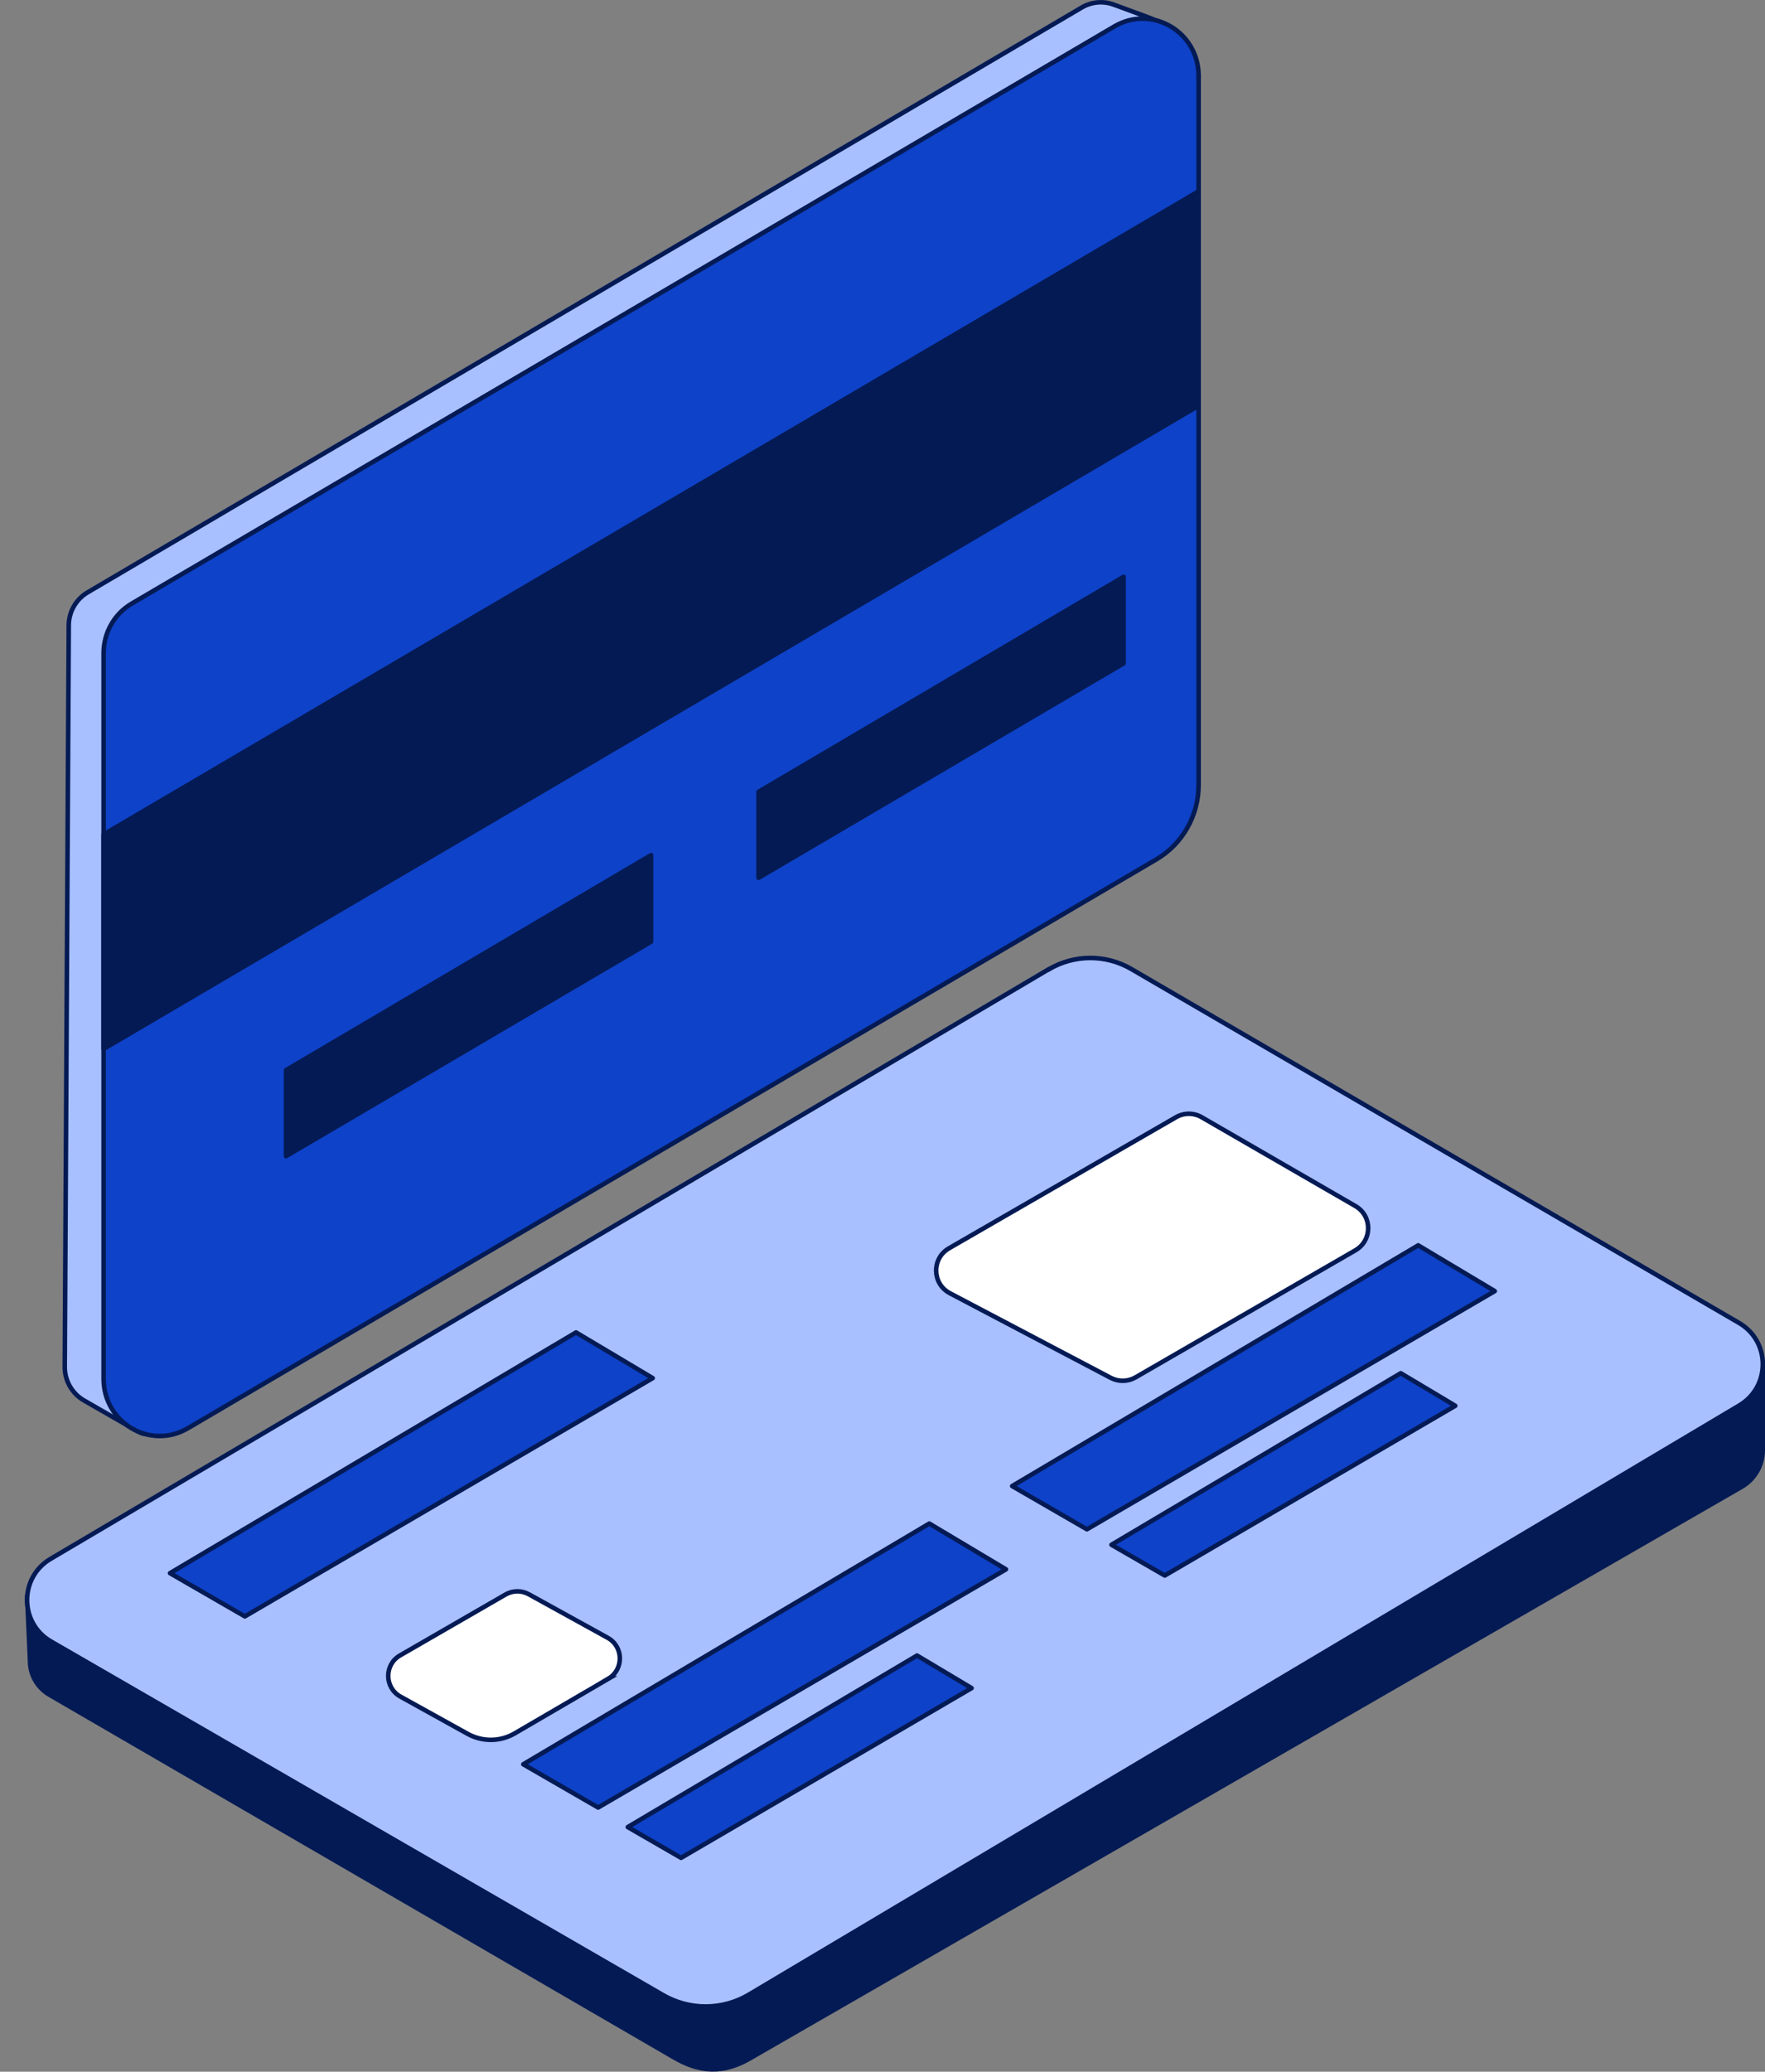<svg xmlns="http://www.w3.org/2000/svg" id="Layer_8" data-name="Layer 8" viewBox="0 0 194.05 227.63"><rect x="0" y="0" width="194.05" height="227.63" fill="#808080" stroke="none"/><defs><style>      .cls-1 {        fill: #a8c0ff;      }      .cls-1, .cls-2, .cls-3, .cls-4, .cls-5 {        stroke: #041a54;        stroke-width: .5px;      }      .cls-1, .cls-4 {        stroke-miterlimit: 10;      }      .cls-2 {        fill: #0e42c8;      }      .cls-2, .cls-3 {        stroke-linecap: round;      }      .cls-2, .cls-3, .cls-5 {        stroke-linejoin: round;      }      .cls-3, .cls-4 {        fill: #fff;      }      .cls-5 {        fill: #041a54;      }    </style></defs><path class="cls-5" d="M2.98,175.27l.32,7.23c0,1.51.8,2.92,2.1,3.69l68.57,39.79c2.98,1.77,5.56,1.89,8.55.14l109-62.78c1.41-.83,2.28-2.35,2.28-3.99v-9.52S2.98,175.27,2.98,175.27"></path><path class="cls-1" d="M122.43.5l3.61,1.33c2.61.96,4.84,2.41,5.74,6.51L17.34,154.27c-1.25,1.72-.36,4.05-2.19,3l-5.92-3.4c-1.31-.75-2.12-2.17-2.11-3.7l.44-81.45c0-1.5.8-2.88,2.07-3.63L118.94.82c1.06-.62,2.34-.74,3.49-.32Z"></path><path class="cls-1" d="M115.31,106.49L5.56,171.28c-3.46,2.04-3.44,7.06.04,9.07l67.3,38.86c2.93,1.69,6.54,1.67,9.45-.06l108.89-64.74c3.44-2.05,3.42-7.04-.04-9.05l-66.82-38.89c-2.8-1.63-6.27-1.62-9.06.03Z"></path><path class="cls-3" d="M149.01,137.38l-24.17,13.96c-.84.48-1.86.5-2.72.05l-17.69-9.3c-1.96-1.03-2.02-3.82-.1-4.93l24.97-14.41c.87-.5,1.94-.5,2.81,0l16.9,9.76c1.88,1.08,1.88,3.79,0,4.87Z"></path><path class="cls-4" d="M66.87,184.46l-10.29,6c-1.58.92-3.53.94-5.14.06l-7.42-4.11c-1.76-.98-1.79-3.51-.04-4.52l11.61-6.7c.79-.45,1.75-.46,2.55-.02l8.67,4.78c1.76.97,1.79,3.5.05,4.51Z"></path><polygon class="cls-2" points="71.76 151.42 26.92 177.6 18.69 172.85 63.33 146.4 71.76 151.42"></polygon><polygon class="cls-2" points="110.6 172.43 65.76 198.6 57.53 193.85 102.17 167.4 110.6 172.43"></polygon><polygon class="cls-2" points="106.82 185.48 74.88 204.13 69.02 200.75 100.82 181.9 106.82 185.48"></polygon><polygon class="cls-2" points="160 154.46 128.06 173.11 122.2 169.73 154 150.88 160 154.46"></polygon><polygon class="cls-2" points="164.34 141.86 119.5 168.03 111.28 163.28 155.92 136.83 164.34 141.86"></polygon><path class="cls-2" d="M127.14,94.42l-106.49,62.51c-4.12,2.42-9.26-.6-9.26-5.44v-79.73c0-2.24,1.18-4.32,3.09-5.44L122.52,2.9c4.12-2.42,9.26.6,9.26,5.44v77.9c0,3.37-1.77,6.49-4.64,8.18Z"></path><polygon class="cls-5" points="11.39 91.69 131.78 21.02 131.78 44.58 11.39 115.25 11.39 91.69"></polygon><polygon class="cls-5" points="71.58 93.96 31.45 117.58 31.45 127.03 71.58 103.47 71.58 93.96"></polygon><polygon class="cls-5" points="123.53 63.38 83.4 87 83.4 96.45 123.53 72.89 123.53 63.38"></polygon></svg>
